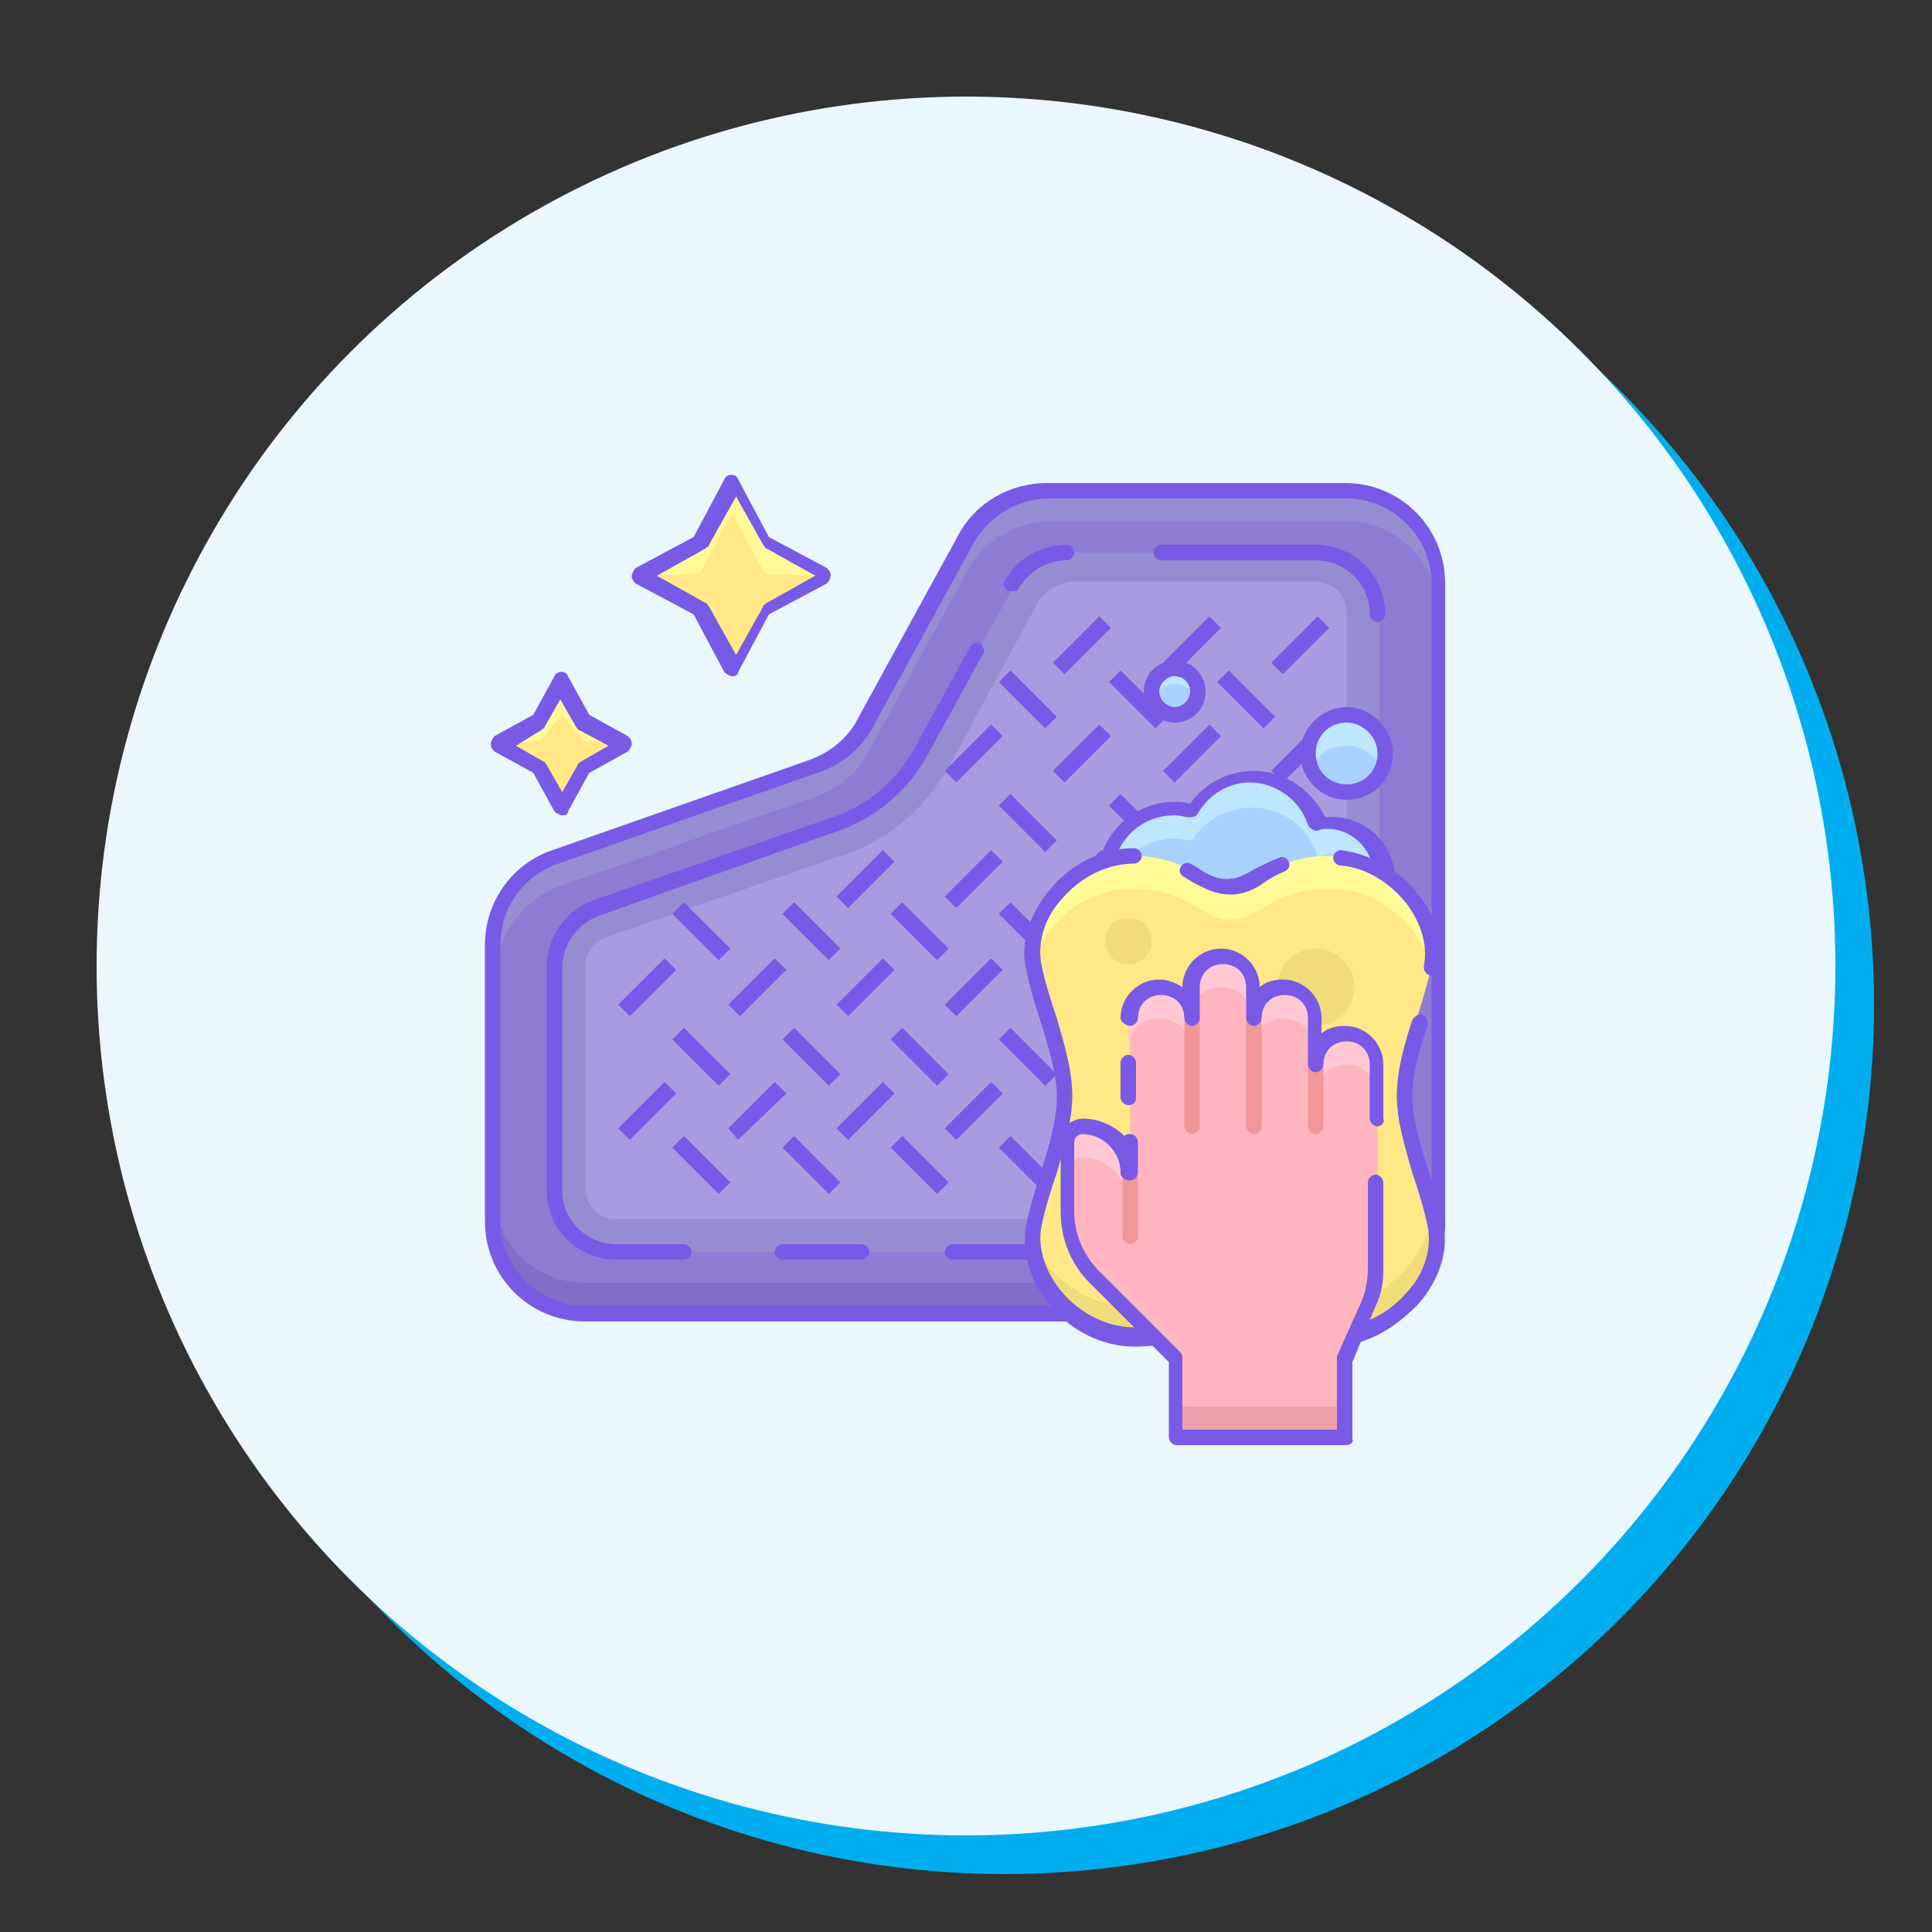 <?xml version="1.0" encoding="utf-8"?>
<!-- Generator: Adobe Illustrator 24.3.0, SVG Export Plug-In . SVG Version: 6.00 Build 0)  -->
<svg version="1.1" id="Layer_1" xmlns="http://www.w3.org/2000/svg" xmlns:xlink="http://www.w3.org/1999/xlink" x="0px" y="0px"
	 viewBox="0 0 100 100" style="enable-background:new 0 0 100 100;" xml:space="preserve">
<rect x="0" y="0" width="100" height="100" fill="#333333" stroke="none"/>
<style type="text/css">
	.st0{fill:#00AEEF;}
	.st1{fill:#EAF7FD;}
	.st2{display:none;}
	.st3{display:inline;fill:#FFE178;}
	.st4{display:inline;fill:#FFD15B;}
	.st5{display:inline;fill:#A6CE39;}
	.st6{display:inline;fill:#99CA3C;}
	.st7{display:inline;fill:#FEC345;}
	.st8{display:inline;fill:#8BC63F;}
	.st9{display:inline;fill:#F16470;}
	.st10{display:inline;fill:#EF4958;}
	.st11{display:inline;fill:#EE343F;}
	.st12{display:inline;fill:#A0DCF3;}
	.st13{display:inline;fill:#70CFEF;}
	.st14{display:inline;fill:#FFFFFF;}
	.st15{display:inline;fill:#F3F0F3;}
	.st16{display:inline;fill:#72B3E2;}
	.st17{display:inline;fill:#509ED7;}
	.st18{display:inline;fill:#4689C9;}
	.st19{display:inline;fill:#437ABD;}
	.st20{display:inline;fill:#C9EBFA;}
	.st21{fill:#8D7BD4;}
	.st22{fill:#826EC8;}
	.st23{fill:#968CD2;}
	.st24{fill:#785AE6;}
	.st25{fill:#A99BE0;}
	.st26{fill:#AAD2FF;}
	.st27{fill:#BEE6FF;}
	.st28{fill:#FFE885;}
	.st29{fill:#F0DC78;}
	.st30{fill:#FFFA96;}
	.st31{fill:#FFB4BE;}
	.st32{fill:#F0A0AA;}
	.st33{fill:#FFC8D2;}
	.st34{fill:#F09696;}
</style>
<circle class="st0" cx="52" cy="52" r="45"/>
<circle class="st1" cx="50" cy="50" r="45"/>
<g class="st2">
	<path class="st3" d="M75.6,62.7c0-1.2-1-2.2-2.2-2.2H58.8v8.3h14.7c1.2,0,2.2-1,2.2-2.2c0-0.9-0.6-1.7-1.4-2
		C75,64.5,75.6,63.7,75.6,62.7z"/>
	<path class="st4" d="M75.6,62.7c0-1.2-1-2.2-2.2-2.2h-4.7c1.2,0,2.2,1,2.2,2.2c0,0.5-0.2,0.9-0.4,1.3c0.4,0.2,0.5,0.7,0.3,1.1
		c-0.1,0.1-0.2,0.2-0.3,0.3c0.3,0.4,0.4,0.8,0.4,1.3c0,1.2-1,2.2-2.2,2.2h4.7c1.2,0,2.2-1,2.2-2.2c0-0.9-0.6-1.7-1.4-2
		C75,64.5,75.6,63.7,75.6,62.7L75.6,62.7z"/>
	<path class="st5" d="M73,68.9H58.8V74c0,1.1-0.4,2.1-1.1,2.8H73c1.5,0,2.7-1.2,2.7-2.7v-2.5C75.6,70.1,74.4,68.9,73,68.9z"/>
	<path class="st6" d="M73,68.9h-4.7c1.5,0,2.7,1.2,2.7,2.7v2.5c0,1.5-1.2,2.7-2.7,2.7H73c1.5,0,2.7-1.2,2.7-2.7v-2.5
		C75.6,70.1,74.4,68.9,73,68.9z"/>
	<path class="st7" d="M70.1,63.9H58.9h-0.1v1.6h0.1h11.2c0.5,0,0.8-0.4,0.8-0.8S70.6,63.9,70.1,63.9L70.1,63.9z"/>
	<path class="st8" d="M70.1,72H58.9h-0.1v1.6h0.1h11.2c0.5,0,0.8-0.4,0.8-0.8S70.6,72,70.1,72L70.1,72z"/>
	<path class="st9" d="M73,52.7H58c0.5,1.9,0.8,3.8,0.8,5.8v2H73c1.5,0,2.7-1.2,2.7-2.7v-2.5C75.6,53.9,74.4,52.7,73,52.7z"/>
	<path class="st10" d="M73,52.7h-4.8c1.5,0,2.7,1.2,2.7,2.7v2.5c0,1.5-1.2,2.7-2.7,2.7H73c1.5,0,2.7-1.2,2.7-2.7v-2.5
		C75.6,53.9,74.4,52.7,73,52.7z"/>
	<path class="st11" d="M70.1,55.8H58.7c0,0,0,0-0.1,0c0.1,0.5,0.1,1.1,0.2,1.7h11.4c0.5,0,0.8-0.4,0.8-0.8S70.6,55.8,70.1,55.8z"/>
	<path class="st12" d="M41.7,37.9c-0.3,0-0.5-0.3-0.5-0.6v-0.9H29.3v1.1c0,0.2-0.1,0.4-0.4,0.5c-2.7,1-4.6,3.7-4.6,6.7V74
		c0,2.4,1.9,4.3,4.3,4.3h25.9c2.4,0,4.3-1.9,4.3-4.3V58.6C58.9,48.3,51.5,39.7,41.7,37.9L41.7,37.9z M54.2,56.5
		c0,1.4-1.2,2.6-2.6,2.6h-0.1c-1.1,0-2.2-0.8-2.5-1.9c-0.9-3.1-3-5.8-5.7-7.4c-0.9-0.6-1.4-1.6-1.4-2.6c0-2.3,2.3-3.8,4.4-2.9
		C50.9,46.4,54.2,51.1,54.2,56.5L54.2,56.5z"/>
	<path class="st13" d="M41.7,37.9c-0.3,0-0.5-0.3-0.5-0.6v-0.9h-4.7V38c0,1.3,0.8,2.3,2.1,2.7c2.7,0.7,5.2,2,7.3,3.6
		c0.1,0,0.2,0.1,0.2,0.1c4.7,2.1,7.9,6.8,7.9,12.2c0,0.4-0.1,0.7-0.2,1c0.2,1.1,0.3,2.2,0.3,3.3v15.4c0,0.7-0.2,1.4-0.5,2h0.8
		c2.4,0,4.3-1.9,4.3-4.3V58.6C58.9,48.3,51.5,39.7,41.7,37.9L41.7,37.9z"/>
	<path class="st14" d="M46.8,67.4v-0.9c0-4.2-1.5-8.2-4.2-11.4c-2.7-3.1-6.4-5.2-10.5-5.9c-1.4-0.2-2.7,0.9-2.7,2.3v15.8h17.4
		C46.8,67.3,46.8,67.4,46.8,67.4z"/>
	<path class="st15" d="M39.1,55.1c2.7,3.2,4.2,7.2,4.2,11.4v0.9h3.5v-0.9c0-4.2-1.5-8.2-4.2-11.4c-2.7-3.1-6.4-5.2-10.5-5.9
		c-0.6-0.1-1.2,0-1.7,0.4C33.8,50.6,36.8,52.5,39.1,55.1z"/>
	<path class="st16" d="M29.4,70.9c0,1.3,1,2.3,2.3,2.3h12.7c1.3,0,2.3-1,2.3-2.3v-3.6H29.4V70.9z"/>
	<path class="st17" d="M46.8,70.9v-3.6h-3.5v3.6c0,1.3-1,2.3-2.3,2.3h3.5C45.8,73.2,46.8,72.2,46.8,70.9z"/>
	<circle class="st9" cx="52.6" cy="70.9" r="2.3"/>
	<path class="st10" d="M52.6,68.6c-0.4,0-0.8,0.1-1.1,0.3c0.7,0.4,1.2,1.2,1.2,2c0,0.9-0.5,1.6-1.2,2c0.3,0.2,0.7,0.3,1.1,0.3
		c1.3,0,2.3-1,2.3-2.3C54.9,69.6,53.9,68.6,52.6,68.6z"/>
	<path class="st17" d="M30.1,30.6h10.3h0.1v-6.8c0-1.1-0.9-2.1-2.1-2.1H32c-1.1,0-2.1,0.9-2.1,2.1v6.8
		C30.1,30.6,30.1,30.6,30.1,30.6z"/>
	<path class="st18" d="M30,30.6h0.1H30L30,30.6z M38.5,21.7h-3.6c1.1,0,2.1,0.9,2.1,2.1v6.8h3.5h0.1v-6.8
		C40.5,22.6,39.6,21.7,38.5,21.7z"/>
	<path class="st19" d="M41.4,36.5H29.1c-0.4,0-0.7-0.3-0.7-0.7l0,0v-3.7c0-0.9,0.8-1.7,1.7-1.7h10.3c0.9,0,1.7,0.8,1.7,1.7v3.7
		C42.1,36.2,41.8,36.5,41.4,36.5L41.4,36.5z"/>
	<path class="st18" d="M33,30.5h4.6v6.1H33V30.5z"/>
	<circle class="st20" cx="66.1" cy="27.5" r="2.6"/>
	<path class="st12" d="M66.1,24.9c-0.4,0-0.8,0.1-1.2,0.3c0.8,0.4,1.4,1.3,1.4,2.3s-0.6,1.9-1.4,2.3c0.4,0.2,0.8,0.3,1.2,0.3
		c1.4,0,2.6-1.2,2.6-2.6S67.5,24.9,66.1,24.9z"/>
	<circle class="st20" cx="58.5" cy="35.6" r="4.3"/>
	<path class="st12" d="M58.5,31.3c-0.6,0-1.2,0.1-1.8,0.4c1.5,0.7,2.5,2.2,2.5,3.9s-1,3.2-2.5,3.9c0.6,0.3,1.2,0.4,1.8,0.4
		c2.4,0,4.3-1.9,4.3-4.3S60.9,31.3,58.5,31.3z"/>
	<path class="st3" d="M49.4,23.9l1,1.9c0,0.1,0.1,0.1,0.2,0.2l1.9,1c0.3,0.2,0.3,0.6,0,0.7l-1.9,1c-0.1,0-0.1,0.1-0.2,0.2l-1,1.9
		c-0.2,0.3-0.6,0.3-0.7,0l-1-1.9c0-0.1-0.1-0.1-0.2-0.2l-1.9-1c-0.3-0.2-0.3-0.6,0-0.7l1.9-1c0.1,0,0.1-0.1,0.2-0.2l1-1.9
		C48.8,23.6,49.3,23.6,49.4,23.9z"/>
	<path class="st4" d="M52.5,27l-1.3-0.7l-0.1,0.1l-1.9,1c-0.1,0-0.1,0.1-0.2,0.2l-1,1.9c0,0,0,0.1-0.1,0.1l0.7,1.3
		c0.2,0.3,0.6,0.3,0.7,0l1-1.9c0-0.1,0.1-0.1,0.2-0.2l1.9-1C52.7,27.5,52.7,27.1,52.5,27z"/>
	<path class="st3" d="M67.5,42.3l0.9,1.6c0,0.1,0.1,0.1,0.1,0.1l1.6,0.9c0.3,0.1,0.3,0.5,0,0.6l-1.6,0.9c-0.1,0-0.1,0.1-0.1,0.1
		l-0.9,1.6c-0.1,0.3-0.5,0.3-0.6,0L66,46.5c0-0.1-0.1-0.1-0.1-0.1l-1.6-0.9c-0.3-0.1-0.3-0.5,0-0.6l1.6-0.9c0.1,0,0.1-0.1,0.1-0.1
		l0.9-1.6C67,42.1,67.3,42.1,67.5,42.3z"/>
	<path class="st4" d="M70.1,45l-1.2-0.7c0,0.1-0.1,0.1-0.2,0.2l-1.6,0.9c-0.1,0-0.1,0.1-0.1,0.1L66.1,47l0.7,1.3
		c0.1,0.3,0.5,0.3,0.6,0l0.9-1.6c0-0.1,0.1-0.1,0.1-0.1l1.6-0.9C70.4,45.5,70.4,45.1,70.1,45L70.1,45z"/>
</g>
<g>
	<path class="st21" d="M69.7,25.4H54.3c-1.8,0-3.4,1-4.2,2.5l-5.2,9.5c-0.6,1-1.5,1.8-2.6,2.2l-13.4,4.7c-1.9,0.7-3.2,2.5-3.2,4.6
		v14.3c0,2.7,2.2,4.8,4.8,4.8h39.4c2.7,0,4.8-2.2,4.8-4.8v-33C74.5,27.5,72.4,25.4,69.7,25.4z"/>
	<path class="st22" d="M69.7,66.4H30.3c-2.7,0-4.8-2.2-4.8-4.8v1.6c0,2.7,2.2,4.8,4.8,4.8h39.4c2.7,0,4.8-2.2,4.8-4.8v-1.6
		C74.5,64.2,72.4,66.4,69.7,66.4z"/>
	<path class="st23" d="M69.7,25.4H54.3c-1.8,0-3.4,1-4.2,2.5l-5.2,9.5c-0.6,1-1.5,1.8-2.6,2.2l-13.4,4.7c-1.9,0.7-3.2,2.5-3.2,4.6
		v1.6c0-2.1,1.3-3.9,3.2-4.6l13.4-4.7c1.1-0.4,2.1-1.2,2.6-2.2l5.2-9.5c0.8-1.5,2.5-2.5,4.2-2.5h15.4c2.7,0,4.8,2.2,4.8,4.8v-1.6
		C74.5,27.5,72.4,25.4,69.7,25.4L69.7,25.4z"/>
	<path class="st24" d="M69.7,68.4H30.3c-2.9,0-5.2-2.3-5.2-5.2V48.9c0-2.2,1.4-4.2,3.5-4.9L42,39.3c1-0.4,1.9-1.1,2.4-2.1l5.2-9.5
		c0.9-1.7,2.7-2.7,4.6-2.7h15.4c2.9,0,5.2,2.3,5.2,5.2v33C74.9,66,72.6,68.4,69.7,68.4L69.7,68.4z M54.3,25.8
		c-1.6,0-3.1,0.9-3.9,2.3l-5.2,9.5c-0.6,1.1-1.6,2-2.9,2.4l-13.4,4.7c-1.8,0.6-3,2.3-3,4.2v14.3c0,2.4,2,4.4,4.4,4.4h39.4
		c2.4,0,4.4-2,4.4-4.4v-33c0-2.4-2-4.4-4.4-4.4H54.3z"/>
	<path class="st23" d="M31.9,64.8c-1.8,0-3.2-1.4-3.2-3.2V50c0-1.4,0.9-2.6,2.2-3l12.4-4.3c1.9-0.7,3.4-2,4.4-3.7l4.8-8.7
		c0.6-1,1.6-1.7,2.8-1.7h12.9c1.8,0,3.2,1.4,3.2,3.2v31.4c0,0.9-0.7,1.6-1.6,1.6H31.9z"/>
	<path class="st25" d="M31.9,63.1c-0.9,0-1.6-0.7-1.6-1.6V50c0-0.7,0.4-1.3,1.1-1.5l12.4-4.3c2.3-0.8,4.1-2.4,5.3-4.5l4.5-8.3
		c0.4-0.8,1.2-1.3,2.1-1.3h12.4c0.9,0,1.6,0.7,1.6,1.6v31.4H31.9z"/>
	<g>
		<path class="st24" d="M54.5,34.3l2.4-2.4l0.6,0.6l-2.4,2.4L54.5,34.3z M60.2,34.3l2.4-2.4l0.6,0.6l-2.4,2.4L60.2,34.3z M65.8,34.3
			l2.4-2.4l0.6,0.6l-2.4,2.4L65.8,34.3z M48.9,39.9l2.4-2.4l0.6,0.6l-2.4,2.4L48.9,39.9z M54.5,39.9l2.4-2.4l0.6,0.6l-2.4,2.4
			L54.5,39.9z M51.7,35.3l0.6-0.6l2.4,2.4l-0.6,0.6L51.7,35.3z M57.4,35.3l0.6-0.6l2.4,2.4l-0.6,0.6L57.4,35.3z M60.2,39.9l2.4-2.4
			l0.6,0.6l-2.4,2.4L60.2,39.9z M65.8,39.9l2.4-2.4l0.6,0.6l-2.4,2.4L65.8,39.9z M63,35.3l0.6-0.6l2.4,2.4l-0.6,0.6L63,35.3z
			 M43.3,46.4l2.4-2.4l0.6,0.6l-2.4,2.4L43.3,46.4z M48.9,46.4l2.4-2.4l0.6,0.6l-2.4,2.4L48.9,46.4z M54.5,46.4L57,44l0.6,0.6
			l-2.4,2.4L54.5,46.4z M51.7,41.7l0.6-0.6l2.4,2.4l-0.6,0.6L51.7,41.7z M57.4,41.7l0.6-0.6l2.4,2.4l-0.6,0.6L57.4,41.7z M60.2,46.4
			l2.4-2.4l0.6,0.6l-2.4,2.4L60.2,46.4z M65.8,46.4l2.4-2.4l0.6,0.6l-2.4,2.4L65.8,46.4z M63,41.7l0.6-0.6l2.4,2.4l-0.6,0.6L63,41.7
			z M32,52l2.4-2.4l0.6,0.6l-2.4,2.4L32,52z M37.7,52l2.4-2.4l0.6,0.6l-2.4,2.4L37.7,52z M34.8,47.3l0.6-0.6l2.4,2.4l-0.6,0.6
			L34.8,47.3z M40.5,47.3l0.6-0.6l2.4,2.4l-0.6,0.6L40.5,47.3z M43.3,52l2.4-2.4l0.6,0.6l-2.4,2.4L43.3,52z M48.9,52l2.4-2.4
			l0.6,0.6l-2.4,2.4L48.9,52z M46.1,47.3l0.6-0.6l2.4,2.4l-0.6,0.6L46.1,47.3z M54.5,52l2.4-2.4l0.6,0.6l-2.4,2.4L54.5,52z
			 M51.7,47.3l0.6-0.6l2.4,2.4l-0.6,0.6L51.7,47.3z M57.4,47.3l0.6-0.6l2.4,2.4l-0.6,0.6L57.4,47.3z M60.2,52l2.4-2.4l0.6,0.6
			l-2.4,2.4L60.2,52z M65.8,52l2.4-2.4l0.6,0.6l-2.4,2.4L65.8,52z M63,47.3l0.6-0.6l2.4,2.4l-0.6,0.6L63,47.3z M32,58.4l2.4-2.4
			l0.6,0.6L32.6,59L32,58.4z M37.7,58.4l2.4-2.4l0.6,0.6L38.2,59L37.7,58.4z M34.8,53.8l0.6-0.6l2.4,2.4l-0.6,0.6L34.8,53.8z
			 M40.5,53.8l0.6-0.6l2.4,2.4l-0.6,0.6L40.5,53.8z M43.3,58.4l2.4-2.4l0.6,0.6L43.9,59L43.3,58.4z M48.9,58.4l2.4-2.4l0.6,0.6
			L49.5,59L48.9,58.4z M46.1,53.8l0.6-0.6l2.4,2.4l-0.6,0.6L46.1,53.8z M54.5,58.4L57,56l0.6,0.6L55.1,59L54.5,58.4z M51.7,53.8
			l0.6-0.6l2.4,2.4l-0.6,0.6L51.7,53.8z M57.4,53.8l0.6-0.6l2.4,2.4l-0.6,0.6L57.4,53.8z M60.2,58.4l2.4-2.4l0.6,0.6L60.7,59
			L60.2,58.4z M65.8,58.4l2.4-2.4l0.6,0.6L66.4,59L65.8,58.4z M63,53.8l0.6-0.6l2.4,2.4l-0.6,0.6L63,53.8z M34.8,59.4l0.6-0.6
			l2.4,2.4l-0.6,0.6L34.8,59.4z M40.5,59.4l0.6-0.6l2.4,2.4l-0.6,0.6L40.5,59.4z M46.1,59.4l0.6-0.6l2.4,2.4l-0.6,0.6L46.1,59.4z
			 M51.7,59.4l0.6-0.6l2.4,2.4l-0.6,0.6L51.7,59.4z M57.4,59.4l0.6-0.6l2.4,2.4l-0.6,0.6L57.4,59.4z M63,59.4l0.6-0.6l2.4,2.4
			l-0.6,0.6L63,59.4z M52.4,30.6c-0.1,0-0.1,0-0.2,0c-0.2-0.1-0.3-0.4-0.2-0.5c0,0,0,0,0,0c0.6-1.2,1.9-1.9,3.2-1.9
			c0.2,0,0.4,0.2,0.4,0.4S55.4,29,55.2,29c-1,0-2,0.6-2.5,1.5C52.7,30.6,52.5,30.6,52.4,30.6z"/>
		<path class="st24" d="M35.4,65.2h-3.5c-2,0-3.6-1.6-3.6-3.6V50c0-1.5,1-2.9,2.4-3.4l12.4-4.3c1.8-0.6,3.3-1.9,4.2-3.5l2.9-5.3
			c0.1-0.2,0.4-0.3,0.5-0.2c0.2,0.1,0.3,0.4,0.2,0.5L48,39.1c-1,1.8-2.6,3.2-4.6,3.9L31,47.4c-1.1,0.4-1.9,1.5-1.9,2.7v11.5
			c0,1.6,1.3,2.8,2.8,2.8h3.5c0.2,0,0.4,0.2,0.4,0.4C35.8,65,35.6,65.2,35.4,65.2z M44.6,65.2h-4.1c-0.2,0-0.4-0.2-0.4-0.4
			c0-0.2,0.2-0.4,0.4-0.4h4.1c0.2,0,0.4,0.2,0.4,0.4C45,65,44.8,65.2,44.6,65.2L44.6,65.2z M69.7,65.2H49.3c-0.2,0-0.4-0.2-0.4-0.4
			c0-0.2,0.2-0.4,0.4-0.4h20.4c0.7,0,1.2-0.5,1.2-1.2c0-0.2,0.2-0.4,0.4-0.4c0.2,0,0.4,0.2,0.4,0.4C71.7,64.3,70.8,65.2,69.7,65.2z
			 M71.3,32.2c-0.2,0-0.4-0.2-0.4-0.4c0-1.6-1.3-2.8-2.8-2.8h-8c-0.2,0-0.4-0.2-0.4-0.4c0-0.2,0.2-0.4,0.4-0.4h8
			c2,0,3.6,1.6,3.6,3.6C71.7,32,71.5,32.2,71.3,32.2z"/>
	</g>
	<path class="st26" d="M68.9,42.6c-0.2,0-0.4,0-0.6,0.1c-0.5-1.4-1.8-2.5-3.4-2.5c-1.3,0-2.4,0.7-3.1,1.7c-0.3-0.1-0.6-0.1-0.9-0.1
		c-2,0-3.6,1.6-3.6,3.6c0,2,1.6,3.6,3.6,3.6c1.3,0,2.4-0.7,3.1-1.7c0.3,0.1,0.6,0.1,0.9,0.1c0.6,0,1.2-0.2,1.7-0.4
		c0.5,0.7,1.4,1.2,2.3,1.2c1.6,0,2.8-1.3,2.8-2.8C71.7,43.9,70.4,42.6,68.9,42.6L68.9,42.6z"/>
	<path class="st27" d="M60.8,43.4c0.3,0,0.6,0.1,0.9,0.1c0.6-1,1.8-1.7,3.1-1.7c1.6,0,2.9,1,3.4,2.5c0.2,0,0.4-0.1,0.6-0.1
		c1.3,0,2.3,0.9,2.7,2c0.1-0.3,0.1-0.5,0.1-0.8c0-1.6-1.3-2.8-2.8-2.8c-0.2,0-0.4,0-0.6,0.1c-0.5-1.4-1.8-2.5-3.4-2.5
		c-1.3,0-2.4,0.7-3.1,1.7c-0.3-0.1-0.6-0.1-0.9-0.1c-2,0-3.6,1.6-3.6,3.6c0,0.3,0,0.5,0.1,0.8C57.7,44.7,59.1,43.4,60.8,43.4
		L60.8,43.4z"/>
	<path class="st24" d="M60.8,49.5c-2.2,0-4-1.8-4-4c0-2.2,1.8-4,4-4c0.2,0,0.5,0,0.8,0.1c0.8-1.1,2-1.7,3.3-1.7c1.6,0,3,1,3.7,2.4
		c1.9-0.2,3.6,1.3,3.6,3.2c0,1.8-1.4,3.2-3.2,3.2c-0.9,0-1.8-0.4-2.5-1.1c-0.7,0.3-1.5,0.4-2.3,0.3C63.3,48.9,62.1,49.5,60.8,49.5
		L60.8,49.5z M60.8,42.2c-1.8,0-3.2,1.4-3.2,3.2c0,1.8,1.4,3.2,3.2,3.2c1.1,0,2.1-0.6,2.7-1.6c0.1-0.2,0.3-0.2,0.4-0.2
		c0.3,0.1,0.6,0.1,0.8,0.1c0.5,0,1-0.1,1.5-0.4c0.2-0.1,0.4,0,0.5,0.1c0.5,0.7,1.2,1.1,2,1.1c1.3,0,2.4-1.1,2.4-2.4
		c0-1.3-1.1-2.4-2.4-2.4c-0.2,0-0.3,0-0.5,0.1c-0.2,0-0.4-0.1-0.5-0.3c-0.4-1.3-1.7-2.2-3-2.2c-1.1,0-2.1,0.6-2.7,1.6
		c-0.1,0.2-0.3,0.2-0.4,0.2C61.3,42.3,61.1,42.2,60.8,42.2L60.8,42.2z"/>
	<path class="st28" d="M72.5,56.8c0-2.1,1-4.2,1.6-6.8c0.5-2.6-2.1-5.7-5.2-5.7c-3.1,0-3.6,1.6-5.2,1.6s-2-1.6-5.2-1.6
		c-3.1,0-5.7,3.1-5.2,5.7c0.5,2.6,1.6,4.7,1.6,6.8c0,2.1-1,4.2-1.6,6.8c-0.5,2.6,2.1,5.7,5.2,5.7c3.1,0,3.6-1.6,5.2-1.6
		c1.6,0,2,1.6,5.2,1.6c3.1,0,5.7-3.1,5.2-5.7C73.5,61,72.5,58.9,72.5,56.8z"/>
	<path class="st29" d="M74,63.4c-0.5,2.1-2.7,4.2-5.2,4.2c-3.1,0-3.6-1.6-5.2-1.6s-2,1.6-5.2,1.6c-2.5,0-4.7-2-5.2-4.2
		c0,0.1,0,0.1,0,0.2c-0.5,2.6,2.1,5.7,5.2,5.7c3.1,0,3.6-1.6,5.2-1.6c1.6,0,2,1.6,5.2,1.6c3.1,0,5.7-3.1,5.2-5.7
		C74,63.5,74,63.5,74,63.4L74,63.4z"/>
	<path class="st30" d="M53.3,50.2c0.5-2.1,2.7-4.2,5.2-4.2c3.1,0,3.6,1.6,5.2,1.6c1.6,0,2-1.6,5.2-1.6c2.5,0,4.7,2,5.2,4.2
		c0-0.1,0-0.1,0-0.2c0.5-2.6-2.1-5.7-5.2-5.7c-3.1,0-3.6,1.6-5.2,1.6s-2-1.6-5.2-1.6c-3.1,0-5.7,3.1-5.2,5.7
		C53.3,50.1,53.3,50.2,53.3,50.2L53.3,50.2z"/>
	<path class="st24" d="M68.9,69.7c-1.9,0-2.9-0.6-3.7-1c-0.5-0.3-0.9-0.5-1.4-0.5c-0.5,0-0.9,0.2-1.4,0.5c-0.8,0.5-1.8,1-3.7,1
		c-1.6,0-3.3-0.8-4.4-2.2c-1-1.2-1.4-2.7-1.2-4c0.2-1,0.5-2,0.8-2.9c0.4-1.3,0.8-2.6,0.8-3.8c0-1.2-0.4-2.5-0.8-3.8
		c-0.3-0.9-0.6-1.9-0.8-2.9c-0.3-1.3,0.2-2.8,1.2-4c1.1-1.4,2.8-2.2,4.4-2.2c0.2,0,0.4,0.2,0.4,0.4c0,0.2-0.2,0.4-0.4,0.4
		c-1.4,0-2.8,0.7-3.8,1.9c-0.9,1-1.2,2.3-1,3.3c0.2,1,0.5,1.9,0.8,2.8c0.4,1.4,0.8,2.7,0.8,4c0,1.3-0.4,2.6-0.8,4
		c-0.3,0.9-0.6,1.8-0.8,2.8c-0.2,1.1,0.2,2.3,1,3.3c1,1.2,2.4,1.9,3.8,1.9c1.7,0,2.6-0.5,3.3-0.9c0.6-0.3,1.1-0.6,1.9-0.6
		c0.8,0,1.3,0.3,1.9,0.6c0.7,0.4,1.6,0.9,3.3,0.9c1.4,0,2.8-0.7,3.8-1.9c0.9-1,1.2-2.3,1-3.3c-0.2-1-0.5-1.9-0.8-2.8
		c-0.4-1.4-0.8-2.7-0.8-4c0-1.3,0.4-2.7,0.8-3.9c0.1-0.2,0.3-0.3,0.5-0.3c0.2,0.1,0.3,0.3,0.3,0.5c0,0,0,0,0,0
		c-0.4,1.3-0.8,2.5-0.8,3.7c0,1.2,0.4,2.5,0.8,3.8c0.3,0.9,0.6,1.9,0.8,2.9c0.3,1.3-0.2,2.8-1.2,4C72.1,68.9,70.5,69.7,68.9,69.7
		L68.9,69.7z M63.7,46.3c-0.8,0-1.3-0.3-1.9-0.6c-0.2-0.1-0.3-0.2-0.5-0.3c-0.2-0.1-0.3-0.3-0.2-0.5c0,0,0,0,0,0
		c0.1-0.2,0.3-0.3,0.5-0.2c0.2,0.1,0.4,0.2,0.5,0.3c0.5,0.3,0.9,0.5,1.4,0.5c0.5,0,0.9-0.2,1.4-0.5c0.4-0.2,0.8-0.4,1.3-0.6
		c0.2-0.1,0.4,0,0.5,0.2c0.1,0.2,0,0.4-0.2,0.5c0,0,0,0,0,0c-0.5,0.2-0.8,0.4-1.1,0.6C65,46,64.4,46.3,63.7,46.3L63.7,46.3z
		 M74.1,50.5c-0.2,0-0.4-0.2-0.4-0.4c0,0,0-0.1,0-0.1c0.2-1-0.1-2.1-0.8-3.1c-0.9-1.2-2.2-2-3.5-2.1c-0.2,0-0.4-0.2-0.4-0.4
		c0-0.2,0.2-0.4,0.4-0.4c1.6,0.2,3.1,1.1,4.1,2.4c0.9,1.2,1.2,2.6,1,3.8C74.4,50.3,74.2,50.5,74.1,50.5L74.1,50.5z"/>
	<path class="st29" d="M70.1,51.1c0-1.1-0.9-2-2-2c-1.1,0-2,0.9-2,2c0,1.1,0.9,2,2,2C69.2,53.1,70.1,52.2,70.1,51.1z M59.6,48.7
		c0,0.7-0.5,1.2-1.2,1.2c-0.7,0-1.2-0.5-1.2-1.2c0-0.7,0.5-1.2,1.2-1.2C59.1,47.5,59.6,48,59.6,48.7z"/>
	<path class="st26" d="M71.7,39c0-1.1-0.9-2-2-2c-1.1,0-2,0.9-2,2c0,1.1,0.9,2,2,2C70.8,41,71.7,40.1,71.7,39z"/>
	<path class="st27" d="M69.7,38.6c0.8,0,1.5,0.5,1.8,1.2c0.1-0.3,0.2-0.5,0.2-0.8c0-1.1-0.9-2-2-2c-1.1,0-2,0.9-2,2
		c0,0.3,0.1,0.6,0.2,0.8C68.1,39.1,68.8,38.6,69.7,38.6L69.7,38.6z"/>
	<path class="st26" d="M62,35.8c0,0.7-0.5,1.2-1.2,1.2c-0.7,0-1.2-0.5-1.2-1.2c0-0.7,0.5-1.2,1.2-1.2C61.5,34.6,62,35.1,62,35.8z"/>
	<path class="st27" d="M60.8,35.4c0.5,0,1,0.3,1.1,0.8c0-0.1,0.1-0.3,0.1-0.4c0-0.7-0.5-1.2-1.2-1.2c-0.7,0-1.2,0.5-1.2,1.2
		c0,0.1,0,0.3,0.1,0.4C59.9,35.7,60.3,35.4,60.8,35.4L60.8,35.4z"/>
	<path class="st24" d="M60.8,37.4c-0.9,0-1.6-0.7-1.6-1.6c0-0.9,0.7-1.6,1.6-1.6c0.9,0,1.6,0.7,1.6,1.6
		C62.4,36.7,61.7,37.4,60.8,37.4L60.8,37.4z M60.8,35c-0.4,0-0.8,0.4-0.8,0.8c0,0.4,0.4,0.8,0.8,0.8c0.4,0,0.8-0.4,0.8-0.8
		C61.6,35.4,61.3,35,60.8,35L60.8,35z"/>
	<path class="st31" d="M69.7,53.5c-0.9,0-1.6,0.7-1.6,1.6v-2.4c0-0.9-0.7-1.6-1.6-1.6s-1.6,0.7-1.6,1.6v-1.6c0-0.9-0.7-1.6-1.6-1.6
		c-0.9,0-1.6,0.7-1.6,1.6v1.6c0-0.9-0.7-1.6-1.6-1.6c-0.9,0-1.6,0.7-1.6,1.6v8c0-1.3-1.1-2.4-2.4-2.4c-0.4,0-0.8,0.4-0.8,0.8v3.6
		c0,1.3,0.5,2.5,1.4,3.4l1.8,1.8l2.4,2.4v4h8.8v-4l1.3-2.9c0.2-0.6,0.3-1.2,0.3-1.8V55.1C71.3,54.2,70.5,53.5,69.7,53.5z"/>
	<path class="st32" d="M60.8,72.8h8.8v1.6h-8.8L60.8,72.8z"/>
	<path class="st33" d="M63.2,51.1c0.9,0,1.6,0.7,1.6,1.6v-1.6c0-0.9-0.7-1.6-1.6-1.6c-0.9,0-1.6,0.7-1.6,1.6v1.6
		C61.6,51.8,62.3,51.1,63.2,51.1z M69.7,53.5c-0.9,0-1.6,0.7-1.6,1.6v1.6c0-0.9,0.7-1.6,1.6-1.6c0.9,0,1.6,0.7,1.6,1.6v-1.6
		C71.3,54.2,70.5,53.5,69.7,53.5z"/>
	<path class="st33" d="M66.4,52.7c0.9,0,1.6,0.7,1.6,1.6v-1.6c0-0.9-0.7-1.6-1.6-1.6s-1.6,0.7-1.6,1.6v1.6
		C64.8,53.4,65.6,52.7,66.4,52.7z M60,52.7c0.9,0,1.6,0.7,1.6,1.6v-1.6c0-0.9-0.7-1.6-1.6-1.6c-0.9,0-1.6,0.7-1.6,1.6v1.6
		C58.4,53.4,59.1,52.7,60,52.7z M56,59.9c1.3,0,2.4,1.1,2.4,2.4v-1.6c0-1.3-1.1-2.4-2.4-2.4c-0.4,0-0.8,0.4-0.8,0.8v1.6
		C55.2,60.3,55.6,59.9,56,59.9z"/>
	<path class="st34" d="M61.7,58.7c-0.2,0-0.4-0.2-0.4-0.4v-5.4c0-0.2,0.2-0.4,0.4-0.4c0.2,0,0.4,0.2,0.4,0.4v5.4
		C62.1,58.5,61.9,58.7,61.7,58.7L61.7,58.7z M58.5,64.4c-0.2,0-0.4-0.2-0.4-0.4v-3c0-0.2,0.2-0.4,0.4-0.4s0.4,0.2,0.4,0.4v3
		C58.9,64.2,58.7,64.4,58.5,64.4L58.5,64.4z M64.9,58.7c-0.2,0-0.4-0.2-0.4-0.4v-5.4c0-0.2,0.2-0.4,0.4-0.4c0.2,0,0.4,0.2,0.4,0.4
		v5.4C65.3,58.5,65.1,58.7,64.9,58.7L64.9,58.7z M68.1,58.7c-0.2,0-0.4-0.2-0.4-0.4v-3c0-0.2,0.2-0.4,0.4-0.4s0.4,0.2,0.4,0.4v3
		C68.5,58.5,68.3,58.7,68.1,58.7L68.1,58.7z"/>
	<path class="st24" d="M71.3,58.3c-0.2,0-0.4-0.2-0.4-0.4v-2.8c0-0.7-0.5-1.2-1.2-1.2c-0.7,0-1.2,0.5-1.2,1.2c0,0.2-0.2,0.4-0.4,0.4
		c-0.2,0-0.4-0.2-0.4-0.4v-2.4c0-0.7-0.5-1.2-1.2-1.2c-0.7,0-1.2,0.5-1.2,1.2c0,0.2-0.2,0.4-0.4,0.4c-0.2,0-0.4-0.2-0.4-0.4v-1.6
		c0-0.7-0.5-1.2-1.2-1.2c-0.7,0-1.2,0.5-1.2,1.2v1.6c0,0.2-0.2,0.4-0.4,0.4c-0.2,0-0.4-0.2-0.4-0.4c0-0.7-0.5-1.2-1.2-1.2
		c-0.7,0-1.2,0.5-1.2,1.2c0,0.2-0.2,0.4-0.4,0.4S58,52.9,58,52.7c0-1.1,0.9-2,2-2c0.5,0,0.9,0.2,1.2,0.4c0-1.1,0.9-2,2-2
		c1.1,0,2,0.9,2,2c0.3-0.3,0.8-0.4,1.2-0.4c1.1,0,2,0.9,2,2v0.8c0.3-0.3,0.8-0.4,1.2-0.4c1.1,0,2,0.9,2,2v2.8
		C71.7,58.1,71.5,58.3,71.3,58.3L71.3,58.3z M69.7,74.8h-8.8c-0.2,0-0.4-0.2-0.4-0.4v-3.9l-4.1-4.1c-1-1-1.5-2.3-1.5-3.7v-3.6
		c0-0.7,0.5-1.2,1.2-1.2c0.8,0,1.6,0.4,2.1,0.9c0.1-0.1,0.2-0.1,0.3-0.1c0.2,0,0.4,0.2,0.4,0.4v1.6c0,0.2-0.2,0.4-0.4,0.4
		S58,61,58,60.7c0-1.1-0.9-2-2-2c-0.2,0-0.4,0.2-0.4,0.4v3.6c0,1.2,0.5,2.3,1.3,3.1l4.2,4.2c0.1,0.1,0.1,0.2,0.1,0.3V74h8v-3.6
		c0-0.1,0-0.1,0-0.2l1.3-2.9c0.2-0.5,0.3-1.1,0.3-1.6v-4.5c0-0.2,0.2-0.4,0.4-0.4c0.2,0,0.4,0.2,0.4,0.4v4.5c0,0.7-0.1,1.3-0.4,1.9
		l-1.2,2.9v4C70.1,74.6,69.9,74.8,69.7,74.8C69.7,74.8,69.7,74.8,69.7,74.8L69.7,74.8z M58.4,57.2c-0.2,0-0.4-0.2-0.4-0.4V55
		c0-0.2,0.2-0.4,0.4-0.4s0.4,0.2,0.4,0.4v1.8C58.8,57.1,58.6,57.2,58.4,57.2z M69.7,41.4c-1.3,0-2.4-1.1-2.4-2.4
		c0-1.3,1.1-2.4,2.4-2.4c1.3,0,2.4,1.1,2.4,2.4C72.1,40.4,71,41.4,69.7,41.4z M69.7,37.4c-0.9,0-1.6,0.7-1.6,1.6
		c0,0.9,0.7,1.6,1.6,1.6c0.9,0,1.6-0.7,1.6-1.6C71.3,38.1,70.5,37.4,69.7,37.4z"/>
	<path class="st28" d="M29.1,35.4l1.1,2.1l2.1,1.1l-2.1,1.1l-1.1,2.1L28,39.8l-2.1-1.1l2.1-1.1L29.1,35.4z"/>
	<path class="st30" d="M28,38.3l1.1-1.3l1.1,1.3l2.1,0.3l-2.1-1.1l-1.1-2.1L28,37.5l-2.1,1.1L28,38.3z"/>
	<path class="st28" d="M37.9,25l1.7,3.1l3.1,1.7l-3.1,1.7l-1.7,3.1l-1.7-3.1l-3.1-1.7l3.1-1.7L37.9,25z"/>
	<path class="st30" d="M36.2,29.7l1.7-3.1l1.7,3.1l2.5,0.1h0.7l-3.1-1.7L37.9,25l-1.7,3.1l-3.1,1.7h0.7L36.2,29.7z"/>
	<path class="st24" d="M29.1,42.2c-0.1,0-0.3-0.1-0.4-0.2l-1.1-2l-2-1.1c-0.1-0.1-0.2-0.2-0.2-0.4c0-0.1,0.1-0.3,0.2-0.4l2-1.1
		l1.1-2c0.1-0.3,0.6-0.3,0.7,0l1.1,2l2,1.1c0.1,0.1,0.2,0.2,0.2,0.4c0,0.1-0.1,0.3-0.2,0.4l-2,1.1l-1.1,2
		C29.4,42.2,29.2,42.2,29.1,42.2L29.1,42.2z M26.7,38.6l1.4,0.8c0.1,0,0.1,0.1,0.2,0.2l0.8,1.4l0.8-1.4c0-0.1,0.1-0.1,0.2-0.2
		l1.4-0.8L30,37.8c-0.1,0-0.1-0.1-0.2-0.2l-0.8-1.4l-0.8,1.4c0,0.1-0.1,0.1-0.2,0.2L26.7,38.6z M37.9,35c-0.1,0-0.3-0.1-0.4-0.2
		l-1.6-3l-3-1.6c-0.1-0.1-0.2-0.2-0.2-0.4c0-0.1,0.1-0.3,0.2-0.4l3-1.6l1.6-3c0.1-0.3,0.6-0.3,0.7,0l1.6,3l3,1.6
		c0.1,0.1,0.2,0.2,0.2,0.4c0,0.1-0.1,0.3-0.2,0.4l-3,1.6l-1.6,3C38.2,34.9,38.1,35,37.9,35z M34,29.8l2.5,1.4c0.1,0,0.1,0.1,0.2,0.2
		l1.4,2.5l1.4-2.5c0-0.1,0.1-0.1,0.2-0.2l2.5-1.4l-2.5-1.4c-0.1,0-0.1-0.1-0.2-0.2l-1.4-2.5l-1.4,2.5c0,0.1-0.1,0.1-0.2,0.2L34,29.8
		z"/>
</g>
</svg>
